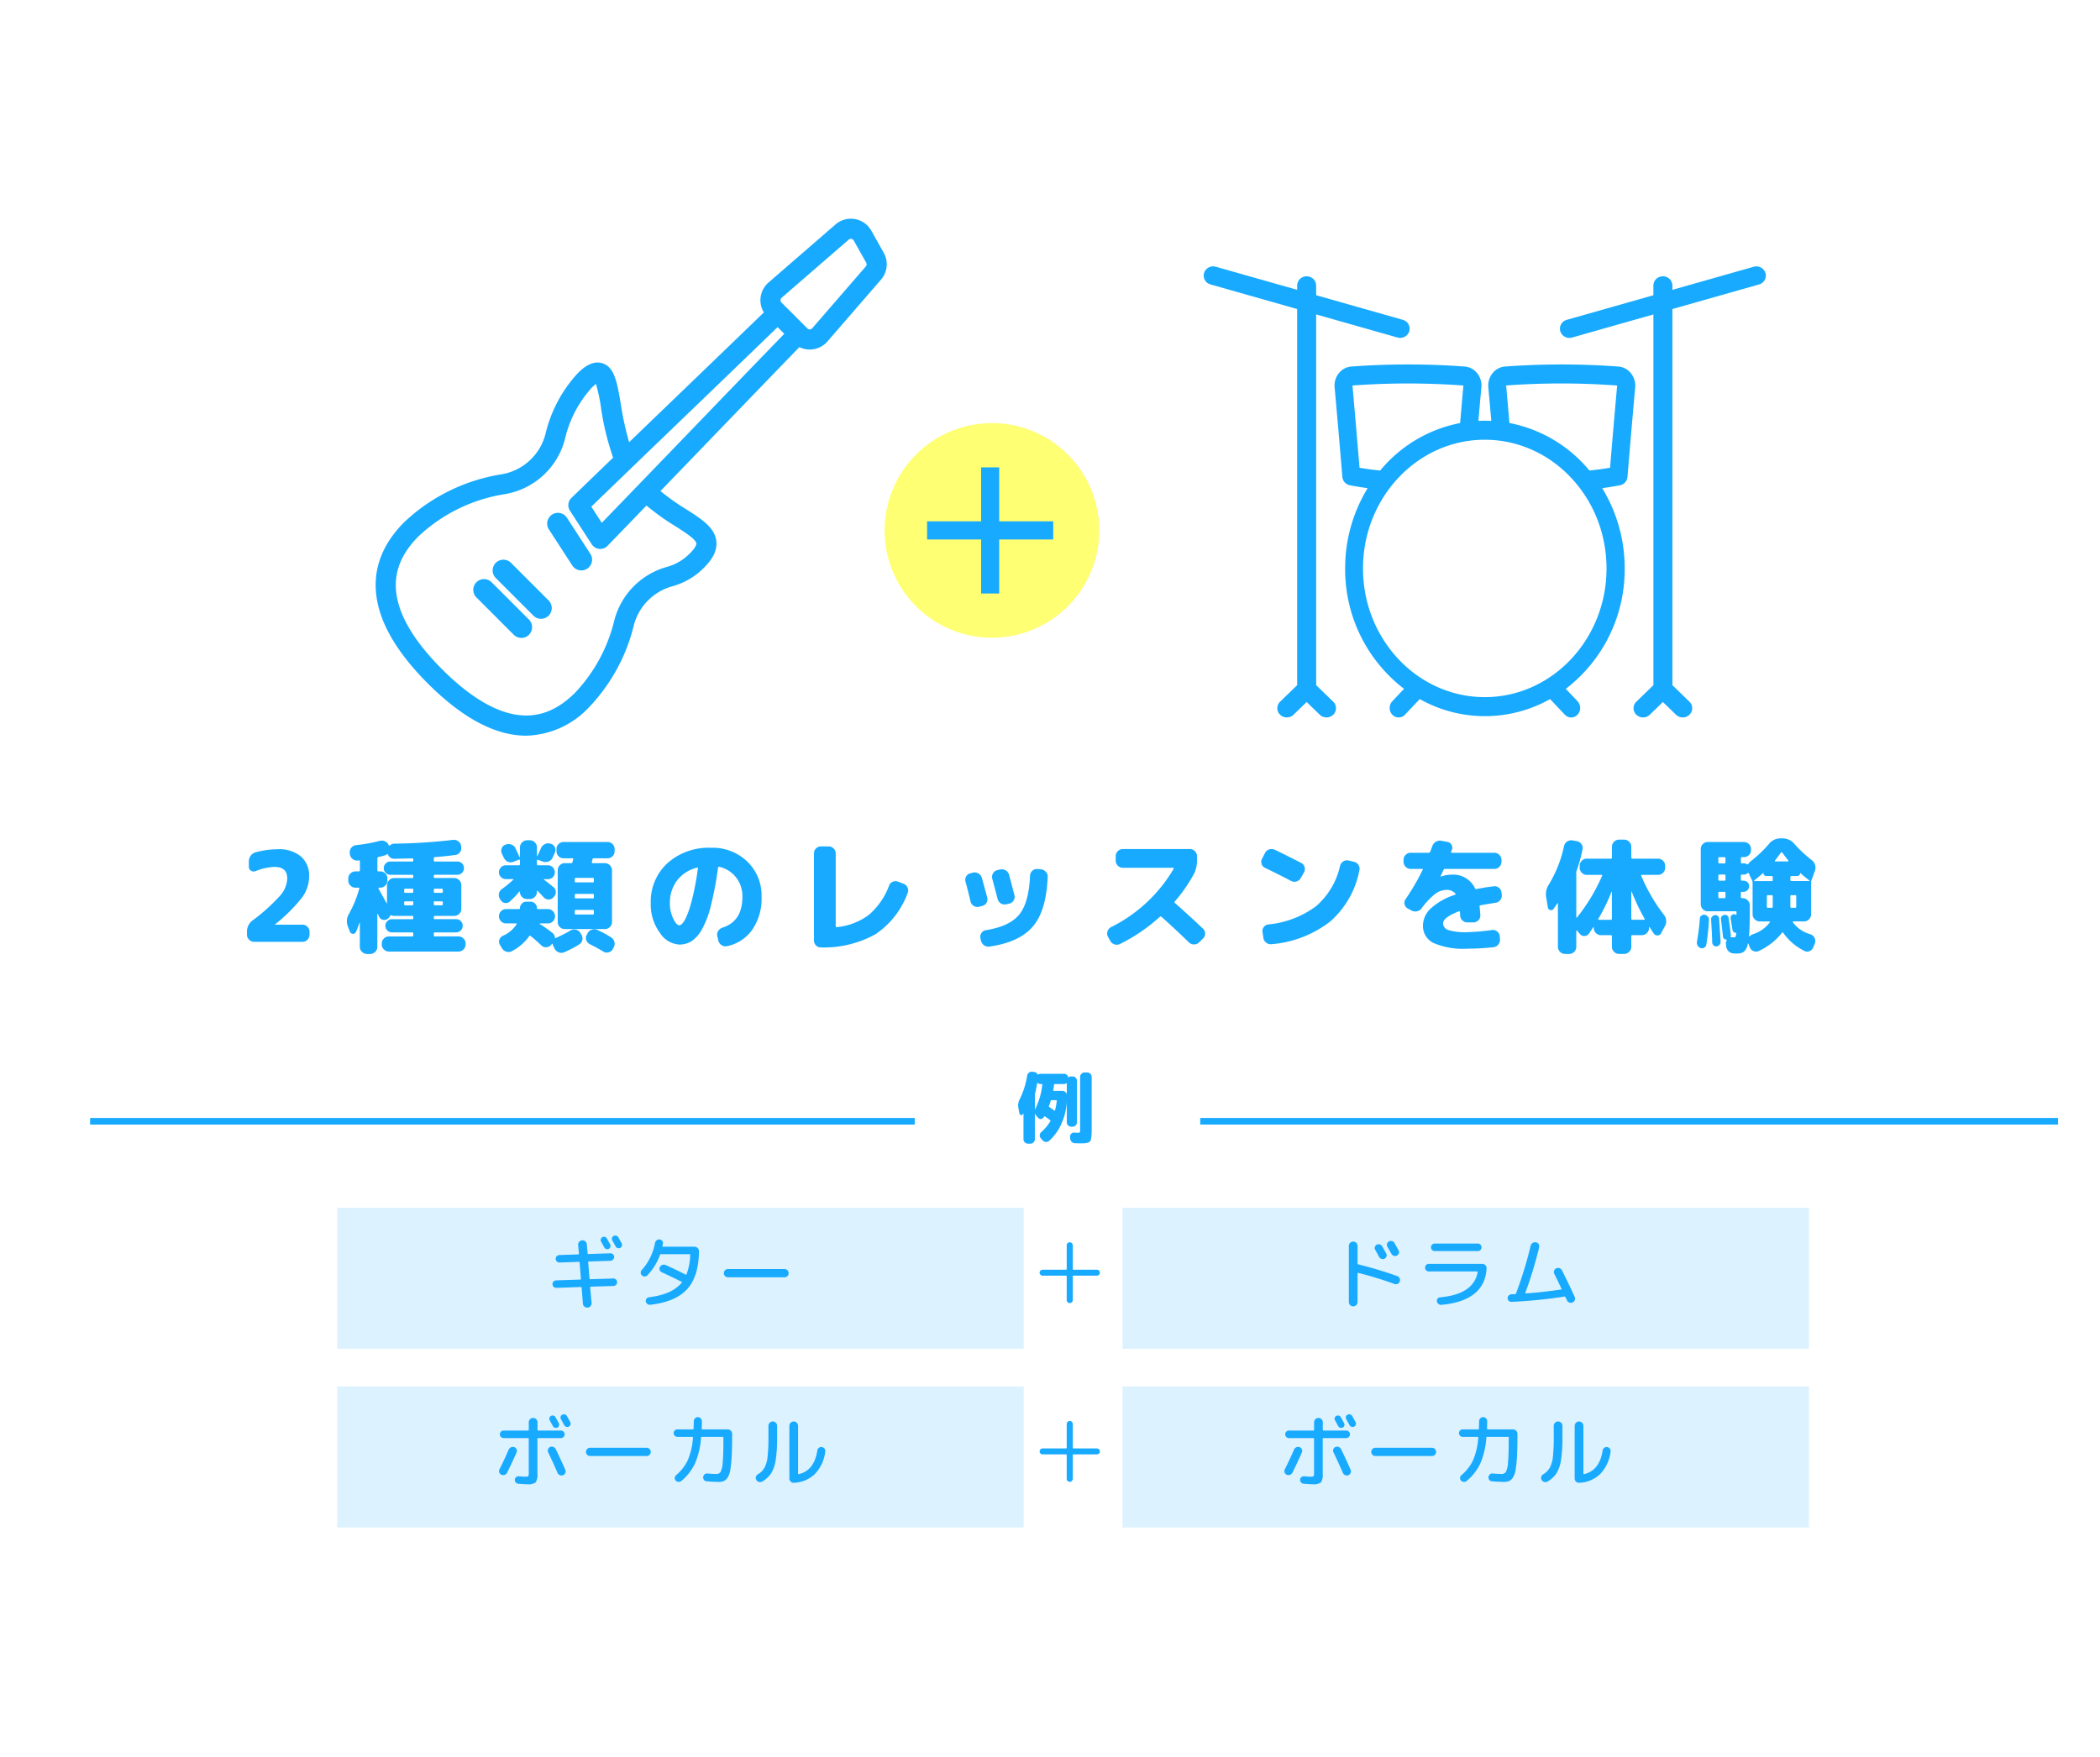 <svg xmlns="http://www.w3.org/2000/svg" width="319.065" height="267" viewBox="0 0 319.065 267">
  <g id="グループ_7812" data-name="グループ 7812" transform="translate(-20 -785.43)">
    <rect id="長方形_2376" data-name="長方形 2376" width="319.065" height="267.001" transform="translate(20 785.43)" fill="#fff"/>
    <g id="グループ_4253" data-name="グループ 4253" transform="translate(33.688 818.664)">
      <path id="パス_12559" data-name="パス 12559" d="M-117.61,0a1.04,1.04,0,0,1-.76-.323,1.04,1.04,0,0,1-.323-.76V-1.52a2.09,2.09,0,0,1,.855-1.729,27.9,27.9,0,0,0,4.228-3.819,4.168,4.168,0,0,0,1.035-2.565q0-1.748-1.938-1.748a8.474,8.474,0,0,0-2.888.646.731.731,0,0,1-.684-.076.663.663,0,0,1-.323-.589v-.8a1.458,1.458,0,0,1,.285-.884,1.373,1.373,0,0,1,.76-.523,13.029,13.029,0,0,1,3.325-.456,5.2,5.2,0,0,1,3.543,1.093,3.821,3.821,0,0,1,1.245,3.03A5.471,5.471,0,0,1-110.3-6.755a24.962,24.962,0,0,1-4.113,4.095.055.055,0,0,0-.019.038.017.017,0,0,0,.019.019h4.161a1.009,1.009,0,0,1,.751.323,1.056,1.056,0,0,1,.313.76v.437a1.056,1.056,0,0,1-.313.76,1.009,1.009,0,0,1-.751.323Zm14.554-1.539-.3-.779a2.154,2.154,0,0,1,.152-1.919,17.058,17.058,0,0,0,1.577-3.857q.038-.133-.114-.133h-.475a1.04,1.04,0,0,1-.76-.323,1.04,1.04,0,0,1-.323-.76v-.323a1.009,1.009,0,0,1,.323-.75,1.056,1.056,0,0,1,.76-.314h.513a.151.151,0,0,0,.171-.171v-1.368q0-.171-.171-.133a.6.6,0,0,0-.1.01.583.583,0,0,1-.076.01,1.046,1.046,0,0,1-.789-.257,1.042,1.042,0,0,1-.389-.731l-.019-.171a1.053,1.053,0,0,1,.238-.779,1.059,1.059,0,0,1,.713-.4,24.516,24.516,0,0,0,3.591-.646,1.189,1.189,0,0,1,.836.076,1.047,1.047,0,0,1,.551.589.075.075,0,0,0,.076.057.129.129,0,0,0,.1-.038,1.06,1.06,0,0,1,.684-.266,84.163,84.163,0,0,0,8.892-.57,1.1,1.1,0,0,1,.808.209.993.993,0,0,1,.427.7l.019.152a1.032,1.032,0,0,1-.19.808,1.006,1.006,0,0,1-.722.427q-1.463.19-3.1.323-.152,0-.152.171v.342a.134.134,0,0,0,.152.152h3.42a.971.971,0,0,1,.713.294.971.971,0,0,1,.295.713.971.971,0,0,1-.295.712.971.971,0,0,1-.713.295h-3.42q-.152,0-.152.171v.171a.134.134,0,0,0,.152.152h2.945a1.04,1.04,0,0,1,.76.323,1.04,1.04,0,0,1,.323.76V-5a1.009,1.009,0,0,1-.323.751,1.056,1.056,0,0,1-.76.313h-2.945q-.152,0-.152.171v.171a.134.134,0,0,0,.152.152h3.23a.971.971,0,0,1,.713.294.971.971,0,0,1,.295.712.971.971,0,0,1-.295.713.971.971,0,0,1-.713.294h-3.23q-.152,0-.152.171v.266q0,.171.152.171h3.591A1.056,1.056,0,0,1-85.8-.5a1.009,1.009,0,0,1,.323.75V.4a1.04,1.04,0,0,1-.323.76,1.04,1.04,0,0,1-.76.323H-97.128a1.04,1.04,0,0,1-.76-.323A1.04,1.04,0,0,1-98.211.4V.247a1.009,1.009,0,0,1,.323-.75,1.056,1.056,0,0,1,.76-.314h3.553q.152,0,.152-.171v-.266q0-.171-.152-.171h-3.078a.971.971,0,0,1-.713-.294.971.971,0,0,1-.295-.713.971.971,0,0,1,.295-.712.971.971,0,0,1,.713-.294h3.078a.134.134,0,0,0,.152-.152v-.171q0-.171-.152-.171H-96.33a1.135,1.135,0,0,1-.437-.095q-.114-.057-.19.095a1.117,1.117,0,0,1-.38.456.861.861,0,0,1-.731.124.825.825,0,0,1-.56-.485q-.038-.076-.1-.209a1.287,1.287,0,0,0-.1-.19q-.038-.019-.057,0v5a1.04,1.04,0,0,1-.323.76,1.04,1.04,0,0,1-.76.323h-.494a1.04,1.04,0,0,1-.76-.323,1.04,1.04,0,0,1-.323-.76V-2.888q0-.019-.028-.019t-.029.019a12.41,12.41,0,0,1-.532,1.387.466.466,0,0,1-.475.285A.5.5,0,0,1-103.056-1.539ZM-90.307-7.9v.285q0,.171.152.171h1.064q.152,0,.152-.171V-7.9q0-.171-.152-.171h-1.064Q-90.307-8.075-90.307-7.9Zm0,1.9v.3a.134.134,0,0,0,.152.152h1.064a.134.134,0,0,0,.152-.152V-6a.134.134,0,0,0-.152-.152h-1.064A.134.134,0,0,0-90.307-6Zm-3.116.3V-6a.134.134,0,0,0-.152-.152h-1.064q-.171,0-.171.152v.3q0,.152.171.152h1.064A.134.134,0,0,0-93.423-5.7Zm0-1.919V-7.9q0-.171-.152-.171h-1.064a.151.151,0,0,0-.171.171v.285a.151.151,0,0,0,.171.171h1.064Q-93.423-7.448-93.423-7.619Zm-5.453-5.054v1.805q0,.171.152.171h.285a1.056,1.056,0,0,1,.76.314,1.009,1.009,0,0,1,.323.75v.323a1.04,1.04,0,0,1-.323.76,1.04,1.04,0,0,1-.76.323h-.19a.091.091,0,0,0-.086.057.075.075,0,0,0,.009.1q.228.4.636,1.14t.58,1.045a.064.064,0,0,0,.048.019q.028,0,.028-.038v-2.7a1.04,1.04,0,0,1,.323-.76,1.04,1.04,0,0,1,.76-.323h2.755a.134.134,0,0,0,.152-.152v-.171q0-.171-.152-.171H-96.9a.971.971,0,0,1-.713-.295.971.971,0,0,1-.294-.712.971.971,0,0,1,.294-.713A.971.971,0,0,1-96.9-12.2h3.325a.134.134,0,0,0,.152-.152v-.171q0-.152-.171-.152-.095,0-2.679.057a1,1,0,0,1-.988-.627q-.057-.133-.171-.057a.876.876,0,0,1-.323.171,9.435,9.435,0,0,1-.969.247A.191.191,0,0,0-98.876-12.673Zm18.943,4.636a17.906,17.906,0,0,0,1.691-1.387q.095-.1-.057-.1h-1.045a1.04,1.04,0,0,1-.75-.3.993.993,0,0,1-.313-.741,1.024,1.024,0,0,1,.313-.75,1.024,1.024,0,0,1,.75-.314h1.957q.171,0,.171-.152v-.608q0-.133-.152-.095l-.836.323a1.065,1.065,0,0,1-.836,0,1.108,1.108,0,0,1-.608-.589,3.3,3.3,0,0,1-.152-.3q-.095-.209-.152-.323a1,1,0,0,1-.048-.8.883.883,0,0,1,.541-.57l.057-.019a1.2,1.2,0,0,1,.865-.019,1.035,1.035,0,0,1,.636.57q.285.589.608,1.311a.064.064,0,0,0,.048.019q.029,0,.029-.019v-1.444a1.04,1.04,0,0,1,.323-.76,1.04,1.04,0,0,1,.76-.323h.418a1.04,1.04,0,0,1,.76.323,1.04,1.04,0,0,1,.323.76v1.292q0,.038.019.038a.055.055,0,0,0,.038-.019q.323-.646.551-1.178a1.185,1.185,0,0,1,.589-.627,1.077,1.077,0,0,1,.836-.076l.076.019a.979.979,0,0,1,.608.523.906.906,0,0,1,.019.789q-.228.532-.361.8a1.068,1.068,0,0,1-.627.58,1.258,1.258,0,0,1-.874.009l-.722-.266q-.152-.038-.152.114v.57a.134.134,0,0,0,.152.152h1.52a.993.993,0,0,1,.741.314,1.04,1.04,0,0,1,.3.75,1.008,1.008,0,0,1-.3.741,1.008,1.008,0,0,1-.741.3h-.57a.044.044,0,0,0-.048.028q-.009.029.029.067.608.437,1.425,1.121a.937.937,0,0,1,.352.732.96.96,0,0,1-.313.75l-.1.114a.906.906,0,0,1-.731.275,1.006,1.006,0,0,1-.713-.352l-.893-.95q-.019-.038-.066-.019t-.048.057v.114a1.04,1.04,0,0,1-.323.76,1.04,1.04,0,0,1-.76.323h-.437a1.009,1.009,0,0,1-.75-.323,1.056,1.056,0,0,1-.313-.76.064.064,0,0,0-.029-.057q-.028-.019-.066.019a14.775,14.775,0,0,1-1.444,1.5A.865.865,0,0,1-79.5-5.9a.888.888,0,0,1-.646-.446l-.1-.152a1.088,1.088,0,0,1-.161-.826A1.092,1.092,0,0,1-79.933-8.037Zm17.1-6.061v.342a1.024,1.024,0,0,1-.313.75,1.024,1.024,0,0,1-.75.314h-2.09a.191.191,0,0,0-.209.152q-.019.076-.048.219t-.048.219q-.038.152.114.152h1.862a1.04,1.04,0,0,1,.76.323,1.04,1.04,0,0,1,.323.76V-3a1.009,1.009,0,0,1-.323.75,1.056,1.056,0,0,1-.76.314h-6.1a1.024,1.024,0,0,1-.75-.314A1.024,1.024,0,0,1-71.478-3v-7.866a1.056,1.056,0,0,1,.313-.76,1.009,1.009,0,0,1,.75-.323h.988a.186.186,0,0,0,.19-.171q.019-.076.057-.209t.057-.209q.038-.152-.133-.152H-70.6a1.024,1.024,0,0,1-.751-.314,1.024,1.024,0,0,1-.313-.75V-14.1a1.024,1.024,0,0,1,.313-.75,1.024,1.024,0,0,1,.751-.314H-63.9a1.024,1.024,0,0,1,.75.314A1.024,1.024,0,0,1-62.833-14.1Zm-3.154,9.8v-.38q0-.171-.152-.171h-2.584a.151.151,0,0,0-.171.171v.38q0,.152.171.152h2.584A.134.134,0,0,0-65.987-4.294Zm0-2.451v-.38a.134.134,0,0,0-.152-.152h-2.584q-.171,0-.171.152v.38q0,.152.171.152h2.584A.134.134,0,0,0-65.987-6.745Zm0-2.793q0-.171-.152-.171h-2.584a.151.151,0,0,0-.171.171V-9.2a.151.151,0,0,0,.171.171h2.584q.152,0,.152-.171ZM-72.124.7a.909.909,0,0,1-.114-.342q0-.038-.048-.057t-.066.019L-72.5.494a1.011,1.011,0,0,1-.741.332.976.976,0,0,1-.741-.294q-.8-.76-1.6-1.406a.15.15,0,0,0-.228.019,7.4,7.4,0,0,1-2.641,2.28,1.06,1.06,0,0,1-.846.066A1.153,1.153,0,0,1-79.971.95l-.3-.513a.893.893,0,0,1-.066-.77,1.021,1.021,0,0,1,.522-.579,4.741,4.741,0,0,0,2.09-1.748.064.064,0,0,0,.009-.086.093.093,0,0,0-.086-.047h-1.52a1.056,1.056,0,0,1-.76-.313,1.009,1.009,0,0,1-.323-.75v-.038a1.04,1.04,0,0,1,.323-.76,1.04,1.04,0,0,1,.76-.323h1.957q.152,0,.152-.133a.965.965,0,0,1,.285-.694.918.918,0,0,1,.684-.294h.627a.949.949,0,0,1,.694.294.949.949,0,0,1,.295.694.118.118,0,0,0,.133.133h1.52a1.04,1.04,0,0,1,.76.323,1.04,1.04,0,0,1,.323.76v.038a1.009,1.009,0,0,1-.323.75,1.056,1.056,0,0,1-.76.313h-1.2a.044.044,0,0,0-.047.028.043.043,0,0,0,.009.048q.931.589,1.938,1.368a1.022,1.022,0,0,1,.38.722q0,.038.048.057a.1.1,0,0,0,.085,0,.408.408,0,0,1,.133-.076A20.367,20.367,0,0,0-69.559-1.71a1.061,1.061,0,0,1,.8-.142,1.039,1.039,0,0,1,.684.446l.152.247a1.093,1.093,0,0,1,.19.836,1,1,0,0,1-.456.7,14.709,14.709,0,0,1-2.28,1.2,1.081,1.081,0,0,1-.865.019,1.182,1.182,0,0,1-.636-.589Zm8.74-1.387a1.113,1.113,0,0,1,.513.693,1.152,1.152,0,0,1-.114.865l-.133.247a.957.957,0,0,1-.646.484,1,1,0,0,1-.8-.123Q-65.455.931-66.6.361a1.08,1.08,0,0,1-.541-.618.932.932,0,0,1,.066-.788l.133-.247a1.116,1.116,0,0,1,.636-.551,1.09,1.09,0,0,1,.845.038A16.823,16.823,0,0,1-63.384-.684Zm13.072-10.583a5.415,5.415,0,0,0-3.03,1.948,5.556,5.556,0,0,0-1.093,3.468,5.209,5.209,0,0,0,.5,2.308q.5,1.036.922,1.036a.679.679,0,0,0,.456-.257A3.562,3.562,0,0,0-52-3.657a12.6,12.6,0,0,0,.608-1.6q.3-.959.627-2.48t.589-3.42a.08.08,0,0,0-.028-.1A.1.1,0,0,0-50.312-11.267ZM-53.01.418a3.778,3.778,0,0,1-2.973-1.824,7.233,7.233,0,0,1-1.359-4.446,7.929,7.929,0,0,1,2.527-6.089,9.383,9.383,0,0,1,6.65-2.346,7.567,7.567,0,0,1,5.491,2.1A7.128,7.128,0,0,1-40.508-6.84a8.356,8.356,0,0,1-1.406,5A6.263,6.263,0,0,1-45.752.665,1.06,1.06,0,0,1-46.6.494a1.123,1.123,0,0,1-.484-.722l-.152-.646a.978.978,0,0,1,.152-.789,1.226,1.226,0,0,1,.665-.5q3-.969,3-4.674a4.617,4.617,0,0,0-.969-2.955A4.494,4.494,0,0,0-46.949-11.4q-.133-.019-.171.152a52.2,52.2,0,0,1-1.111,5.843,13.857,13.857,0,0,1-1.377,3.591A5.15,5.15,0,0,1-51.167-.076,3.429,3.429,0,0,1-53.01.418Zm21.546.437a.97.97,0,0,1-.77-.3,1.078,1.078,0,0,1-.313-.779V-13.433a1.024,1.024,0,0,1,.313-.75,1.024,1.024,0,0,1,.751-.313h1.159a1.056,1.056,0,0,1,.76.313,1.009,1.009,0,0,1,.323.75V-2.375a.179.179,0,0,0,.048.114.092.092,0,0,0,.1.038A9.7,9.7,0,0,0-24.2-4.1,10.79,10.79,0,0,0-21.128-8.55a1.011,1.011,0,0,1,.561-.58,1.078,1.078,0,0,1,.807-.009l.836.323a1.075,1.075,0,0,1,.6.58,1.016,1.016,0,0,1,.01.826A12.832,12.832,0,0,1-23.2-1.15,16.141,16.141,0,0,1-31.464.855ZM2.964-9.9Q2.774-4.75.722-2.337T-5.871.722a1.072,1.072,0,0,1-.836-.2,1.17,1.17,0,0,1-.475-.731L-7.258-.57A1,1,0,0,1-7.1-1.34a.981.981,0,0,1,.675-.428q3.591-.57,5.063-2.366t1.643-5.9a1.061,1.061,0,0,1,.332-.741.975.975,0,0,1,.751-.285l.532.038a1.194,1.194,0,0,1,.76.361A.976.976,0,0,1,2.964-9.9ZM-8.759-6.137q-.456-1.9-.76-3a1.01,1.01,0,0,1,.1-.8.958.958,0,0,1,.656-.475l.38-.1a1.114,1.114,0,0,1,.826.133,1.122,1.122,0,0,1,.523.665q.513,1.862.817,3a.967.967,0,0,1-.123.8,1.022,1.022,0,0,1-.674.475l-.456.114a1.062,1.062,0,0,1-.817-.142A1.022,1.022,0,0,1-8.759-6.137Zm5.434.437a1.086,1.086,0,0,1-.817-.133,1.053,1.053,0,0,1-.494-.646q-.019-.114-.817-3.1a1.051,1.051,0,0,1,.114-.826.976.976,0,0,1,.646-.484l.437-.1a1.143,1.143,0,0,1,.836.133,1.042,1.042,0,0,1,.513.665q.532,1.957.817,3.1a.992.992,0,0,1-.123.807,1.014,1.014,0,0,1-.674.484ZM12.464-.152l-.342-.627a.971.971,0,0,1-.067-.807,1.092,1.092,0,0,1,.523-.637,22.757,22.757,0,0,0,9.538-8.892.085.085,0,0,0-.009-.086.093.093,0,0,0-.085-.047H14.383a1.04,1.04,0,0,1-.76-.323,1.04,1.04,0,0,1-.323-.76v-.684a1.04,1.04,0,0,1,.323-.76,1.04,1.04,0,0,1,.76-.323H24.567a1.04,1.04,0,0,1,.76.323,1.04,1.04,0,0,1,.323.76v.684a4.408,4.408,0,0,1-.475,2.033,23.531,23.531,0,0,1-2.888,4.161.142.142,0,0,0,0,.228q2.09,1.843,4.275,3.914a.99.99,0,0,1,.323.75.99.99,0,0,1-.323.75l-.589.57A1.051,1.051,0,0,1,25.2.4a1.084,1.084,0,0,1-.77-.3Q22.42-1.862,20.254-3.8a.184.184,0,0,0-.247,0A26.418,26.418,0,0,1,13.965.323,1.089,1.089,0,0,1,13.11.39,1.078,1.078,0,0,1,12.464-.152ZM36-11.229a.975.975,0,0,1-.532-.608.977.977,0,0,1,.076-.8l.437-.855a1.078,1.078,0,0,1,.637-.542,1.12,1.12,0,0,1,.846.047q1.957.931,4.009,2a.947.947,0,0,1,.522.627,1.044,1.044,0,0,1-.085.817l-.494.855a1.055,1.055,0,0,1-.637.513,1.047,1.047,0,0,1-.826-.076Q37.981-10.279,36-11.229Zm13.49-.931a1.065,1.065,0,0,1,.684.465,1.012,1.012,0,0,1,.152.807,13.757,13.757,0,0,1-4.4,7.771A16.718,16.718,0,0,1,36.993.361a1.078,1.078,0,0,1-.817-.219,1.119,1.119,0,0,1-.437-.731l-.133-.874a.946.946,0,0,1,.19-.77,1.013,1.013,0,0,1,.7-.408A14.44,14.44,0,0,0,43.728-5.4a11.362,11.362,0,0,0,3.658-6.137,1.1,1.1,0,0,1,.485-.674,1.034,1.034,0,0,1,.807-.142ZM58.1-11.077a1.009,1.009,0,0,1-.75-.323,1.056,1.056,0,0,1-.313-.76v-.285a1.056,1.056,0,0,1,.313-.76,1.009,1.009,0,0,1,.75-.323h2.755a.222.222,0,0,0,.228-.152q.038-.1.143-.38t.161-.437a1.243,1.243,0,0,1,.542-.694,1.2,1.2,0,0,1,.846-.161l.912.171a.877.877,0,0,1,.627.428.868.868,0,0,1,.076.75q-.019.057-.067.171t-.066.171q-.038.133.114.133h6.46a1.04,1.04,0,0,1,.76.323,1.04,1.04,0,0,1,.323.76v.285a1.04,1.04,0,0,1-.323.76,1.04,1.04,0,0,1-.76.323H63.346a.223.223,0,0,0-.228.133q-.456.969-.475,1.007V-9.9h.038a4.782,4.782,0,0,1,1.6-.3,3.662,3.662,0,0,1,3.61,2.071.175.175,0,0,0,.228.114q1.159-.247,2.622-.418a1,1,0,0,1,.788.228,1.01,1.01,0,0,1,.389.722l.038.361a1.084,1.084,0,0,1-.237.788A1.046,1.046,0,0,1,71-5.928q-1.026.152-2.28.38a.155.155,0,0,0-.133.209q.114,1.121.114,1.311a.976.976,0,0,1-.3.76,1.04,1.04,0,0,1-.76.323h-.912a1.056,1.056,0,0,1-.76-.313,1.078,1.078,0,0,1-.342-.75,5.063,5.063,0,0,0-.019-.513.112.112,0,0,0-.057-.095.126.126,0,0,0-.114-.019q-2.394.931-2.394,1.824A1.082,1.082,0,0,0,63.8-1.8a8.541,8.541,0,0,0,2.945.332,30.56,30.56,0,0,0,3.724-.323,1.018,1.018,0,0,1,.789.218.979.979,0,0,1,.389.713l.038.456a1.116,1.116,0,0,1-.238.8,1.035,1.035,0,0,1-.712.418,34.781,34.781,0,0,1-3.99.228A11.331,11.331,0,0,1,61.56.171a2.867,2.867,0,0,1-1.577-2.679A3.588,3.588,0,0,1,61.2-5.092a9.8,9.8,0,0,1,3.648-2.052q.152-.076.057-.19a1.7,1.7,0,0,0-1.387-.551,2.86,2.86,0,0,0-1.672.6,11.074,11.074,0,0,0-2.052,2.175,1.2,1.2,0,0,1-.731.475,1.163,1.163,0,0,1-.846-.133l-.551-.3A.92.92,0,0,1,57.19-5.7a.952.952,0,0,1,.152-.779,34.813,34.813,0,0,0,2.6-4.465q.076-.133-.095-.133ZM78.964-5.225,78.7-6.783a2.683,2.683,0,0,1,.418-1.938,18.741,18.741,0,0,0,2.3-5.833,1.055,1.055,0,0,1,.475-.684,1.1,1.1,0,0,1,.817-.171l.646.114a1.038,1.038,0,0,1,.694.437,1.024,1.024,0,0,1,.18.8,22.3,22.3,0,0,1-.893,3.23.861.861,0,0,0-.057.3v6.8a.061.061,0,0,0,.038.057.038.038,0,0,0,.057-.019,27.522,27.522,0,0,0,3.819-6.327q.076-.152-.1-.152H84.873a1.04,1.04,0,0,1-.76-.323,1.04,1.04,0,0,1-.323-.76v-.3a1.04,1.04,0,0,1,.323-.76,1.04,1.04,0,0,1,.76-.323h3.648a.151.151,0,0,0,.171-.171V-14.44a1.04,1.04,0,0,1,.323-.76,1.04,1.04,0,0,1,.76-.323h.779a1.04,1.04,0,0,1,.76.323,1.04,1.04,0,0,1,.323.76v1.634q0,.171.152.171H95.7a1.04,1.04,0,0,1,.76.323,1.04,1.04,0,0,1,.323.76v.3a1.04,1.04,0,0,1-.323.76,1.04,1.04,0,0,1-.76.323H93.252q-.171,0-.1.152a26.333,26.333,0,0,0,3.42,5.89,1.545,1.545,0,0,1,.152,1.786l-.551,1.026a.61.61,0,0,1-.542.342.623.623,0,0,1-.579-.285q-.076-.114-.646-.988-.038-.019-.076.038v.114a1.04,1.04,0,0,1-.323.76,1.04,1.04,0,0,1-.76.323H91.789a.134.134,0,0,0-.152.152V.76a1.04,1.04,0,0,1-.323.76,1.04,1.04,0,0,1-.76.323h-.779a1.04,1.04,0,0,1-.76-.323,1.04,1.04,0,0,1-.323-.76V-.855q0-.152-.171-.152h-1.5a1.04,1.04,0,0,1-.76-.323,1.04,1.04,0,0,1-.323-.76v-.1a.045.045,0,0,0-.038-.048.046.046,0,0,0-.057.029q-.418.646-.646.969a.829.829,0,0,1-.665.361.814.814,0,0,1-.684-.285l-.456-.532a.062.062,0,0,0-.076-.019.061.061,0,0,0-.038.057V.76a1.056,1.056,0,0,1-.313.76,1.009,1.009,0,0,1-.751.323h-.646a1.04,1.04,0,0,1-.76-.323,1.04,1.04,0,0,1-.323-.76V-5.852q0-.038-.029-.038a.064.064,0,0,0-.048.019q-.247.4-.589.874a.442.442,0,0,1-.494.171A.458.458,0,0,1,78.964-5.225ZM91.637-7.6v4.1a.134.134,0,0,0,.152.152h1.786a.093.093,0,0,0,.086-.048.085.085,0,0,0,.009-.086,31.03,31.03,0,0,1-1.976-4.142.055.055,0,0,0-.038-.019Q91.637-7.638,91.637-7.6ZM86.621-3.477a.085.085,0,0,0,.009.086.093.093,0,0,0,.086.048h1.8q.171,0,.171-.152V-7.581q0-.038-.019-.038a.055.055,0,0,0-.038.019A29.053,29.053,0,0,1,86.621-3.477ZM102.182.95a.784.784,0,0,1-.466-.389.918.918,0,0,1-.1-.618,31.344,31.344,0,0,0,.437-3.477.575.575,0,0,1,.238-.446.667.667,0,0,1,.5-.124.778.778,0,0,1,.485.285.752.752,0,0,1,.161.532,35.522,35.522,0,0,1-.4,3.7.609.609,0,0,1-.3.466A.631.631,0,0,1,102.182.95Zm2.147-5a.539.539,0,0,1,.437.114.543.543,0,0,1,.209.4q.133,1.805.228,3.515a.633.633,0,0,1-.161.475A.705.705,0,0,1,104.6.7a.612.612,0,0,1-.446-.142.579.579,0,0,1-.219-.428q-.057-1.6-.171-3.5a.613.613,0,0,1,.143-.447A.647.647,0,0,1,104.329-4.047Zm11.951.95a.093.093,0,0,0-.086.048.085.085,0,0,0-.009.086,4.9,4.9,0,0,0,2.679,1.824,1.075,1.075,0,0,1,.618.56.977.977,0,0,1,.048.808L119.3.8a1.009,1.009,0,0,1-.551.6.906.906,0,0,1-.8-.01,8.525,8.525,0,0,1-3.23-2.755q-.076-.114-.19,0a9.614,9.614,0,0,1-3.515,2.755.969.969,0,0,1-.826.01,1,1,0,0,1-.561-.6L109.44.3q-.019-.038-.048-.038T109.345.3a2.129,2.129,0,0,1-.579,1.188,1.729,1.729,0,0,1-1.092.294q-.3,0-.494-.019a1.1,1.1,0,0,1-.788-.352,1.292,1.292,0,0,1-.352-.808L106,.285a.9.9,0,0,1,.114-.475q.076-.114-.076-.152a.505.505,0,0,1-.475-.475q-.171-1.558-.3-2.584a.587.587,0,0,1,.1-.447.565.565,0,0,1,.39-.237A.637.637,0,0,1,106.2-4a.451.451,0,0,1,.219.371q.19,1.254.342,2.584a.583.583,0,0,1-.019.247q-.038.114.1.114h.418a.26.26,0,0,0,.218-.086.977.977,0,0,0,.086-.447.149.149,0,0,0-.133-.171.468.468,0,0,1-.418-.437q-.019-.1-.285-1.729a.534.534,0,0,1,.086-.4.489.489,0,0,1,.333-.228.454.454,0,0,1,.342.057q.133.095.133-.076v-.285a.134.134,0,0,0-.152-.152h-4.218a1.009,1.009,0,0,1-.75-.323,1.056,1.056,0,0,1-.313-.76V-14.1a1.024,1.024,0,0,1,.313-.75,1.024,1.024,0,0,1,.75-.314h5.491a1.056,1.056,0,0,1,.76.314,1.009,1.009,0,0,1,.323.75v.171a1.009,1.009,0,0,1-.323.751,1.056,1.056,0,0,1-.76.313h-.285a.151.151,0,0,0-.171.171v.608a.151.151,0,0,0,.171.171h.3a.808.808,0,0,1,.475.133.129.129,0,0,0,.19-.057,1.378,1.378,0,0,1,.361-.4,18.6,18.6,0,0,0,2.774-2.641,2.213,2.213,0,0,1,1.767-.836h.3a2.27,2.27,0,0,1,1.767.817,19.886,19.886,0,0,0,2.66,2.489,1.39,1.39,0,0,1,.513.75,1.376,1.376,0,0,1-.038.9l-.513,1.406a.912.912,0,0,0-.057.323V-4.18a1.04,1.04,0,0,1-.323.76,1.04,1.04,0,0,1-.76.323ZM105.944-6.8v-.646q0-.152-.171-.152h-.741q-.171,0-.171.152V-6.8a.151.151,0,0,0,.171.171h.741A.151.151,0,0,0,105.944-6.8Zm0-2.66v-.608q0-.152-.171-.152h-.741q-.171,0-.171.152v.608a.151.151,0,0,0,.171.171h.741A.151.151,0,0,0,105.944-9.462Zm0-2.622v-.608a.151.151,0,0,0-.171-.171h-.741a.151.151,0,0,0-.171.171v.608a.151.151,0,0,0,.171.171h.741A.151.151,0,0,0,105.944-12.084Zm6.745,9.12a.063.063,0,0,0,.009-.086.093.093,0,0,0-.085-.048H111.15a1.04,1.04,0,0,1-.76-.323,1.04,1.04,0,0,1-.323-.76V-8.987a.765.765,0,0,0-.057-.3l-.532-1.121q-.057-.133-.171-.019a.832.832,0,0,1-.551.209h-.3q-.171,0-.171.152v.608a.151.151,0,0,0,.171.171h.228a.844.844,0,0,1,.608.237.8.8,0,0,1,.247.6.826.826,0,0,1-.247.608.826.826,0,0,1-.608.247h-.228q-.171,0-.171.152V-6.8a.151.151,0,0,0,.171.171h.1a1.04,1.04,0,0,1,.76.323,1.04,1.04,0,0,1,.323.76v1.064q0,2.28-.114,3.61a.064.064,0,0,0,.028.057q.029.019.066-.019a1.327,1.327,0,0,1,.437-.3A5.166,5.166,0,0,0,112.689-2.964Zm.437-2.375V-6.916q0-.171-.152-.171h-.57a.151.151,0,0,0-.171.171v1.577a.151.151,0,0,0,.171.171h.57Q113.126-5.168,113.126-5.339Zm0-4.047v-.437q0-.171-.152-.171h-.817a.425.425,0,0,1-.313-.123.425.425,0,0,1-.124-.314.084.084,0,0,0-.009-.038q-.009-.019-.028,0-.665.589-1.368,1.14a.038.038,0,0,0-.019.057.061.061,0,0,0,.057.038h2.622A.134.134,0,0,0,113.126-9.386Zm2.318-2.831q.038,0,.057-.047a.1.1,0,0,0,0-.085q-.323-.38-.931-1.216-.019-.038-.095-.038t-.1.038q-.722.988-.912,1.216a.074.074,0,0,0-.019.085q.019.048.057.047Zm.361,2.394v.437q0,.152.171.152h2.679a.061.061,0,0,0,.057-.038.038.038,0,0,0-.019-.057,17.284,17.284,0,0,1-1.368-1.121q-.038-.038-.038.019a.409.409,0,0,1-.133.314.457.457,0,0,1-.323.123h-.855A.151.151,0,0,0,115.805-9.823Zm.171,4.655h.551a.151.151,0,0,0,.171-.171V-6.916a.151.151,0,0,0-.171-.171h-.551a.151.151,0,0,0-.171.171v1.577A.151.151,0,0,0,115.976-5.168Z" transform="translate(142.528 109.882)" fill="#17aaff"/>
      <g id="グループ_4251" data-name="グループ 4251" transform="translate(43.388 0)">
        <g id="グループ_3972" data-name="グループ 3972" transform="translate(0 0)">
          <path id="パス_8917" data-name="パス 8917" d="M266.9,13.06a1.632,1.632,0,1,0-2.309,2.309l5.694,5.695a1.633,1.633,0,0,0,2.309-2.309Z" transform="translate(-249.282 42.184)" fill="#17aaff"/>
          <path id="パス_8918" data-name="パス 8918" d="M320.745-58.168l-1.894-3.37a3.542,3.542,0,0,0-2.49-1.76,3.541,3.541,0,0,0-2.939.817l-10.187,8.83a3.567,3.567,0,0,0-1.225,2.56,3.568,3.568,0,0,0,.52,1.979c-5.125,4.956-9.666,9.326-14.067,13.56-2.088,2.009-4.207,4.049-6.405,6.166a46.079,46.079,0,0,1-1.272-5.851c-.548-3.229-.944-5.563-2.786-6.15-1.688-.537-3.207.982-3.78,1.554a20.557,20.557,0,0,0-4.873,9.211,8.306,8.306,0,0,1-6.7,6.116,27.888,27.888,0,0,0-14.735,7.247c-3.739,3.738-5.083,7.983-4,12.616.885,3.775,3.43,7.785,7.563,11.919,5.861,5.861,10.836,7.933,14.943,7.932a13.537,13.537,0,0,0,9.593-4.366,27.406,27.406,0,0,0,6.755-12.382,8.332,8.332,0,0,1,5.9-5.966,10.742,10.742,0,0,0,4.8-2.844c1.384-1.384,1.987-2.687,1.846-3.985-.228-2.085-2.242-3.37-4.576-4.858a35.273,35.273,0,0,1-3.918-2.771c2.418-2.506,4.763-4.939,7.07-7.332,4.449-4.616,9.042-9.38,14.036-14.544a3.565,3.565,0,0,0,1.575.369l.126,0a3.572,3.572,0,0,0,2.562-1.225l8.144-9.4A3.564,3.564,0,0,0,320.745-58.168Zm-31.65,41.55c1.387.885,3.112,1.985,3.18,2.613.025.228-.216.74-.968,1.492a7.726,7.726,0,0,1-3.443,2.056,11.394,11.394,0,0,0-8.06,8.166,24.269,24.269,0,0,1-5.953,10.97c-2.981,2.981-6.173,4.022-9.757,3.182-3.213-.754-6.73-3.024-10.455-6.748s-6-7.242-6.748-10.455c-.841-3.584.2-6.775,3.182-9.757a24.719,24.719,0,0,1,13.072-6.391,11.367,11.367,0,0,0,9.163-8.371,17.45,17.45,0,0,1,4.074-7.81,6.211,6.211,0,0,1,.642-.572,25.834,25.834,0,0,1,.748,3.517,41.113,41.113,0,0,0,1.856,7.682c-2.026,1.955-4.129,3.985-6.344,6.128l0,0c-.033.032-.063.065-.092.1l-.013.014c-.028.033-.053.068-.078.1l-.015.02c-.018.026-.033.053-.049.08a1.509,1.509,0,0,0-.2.557c0,.017-.007.034-.009.052s0,.025,0,.039a1.526,1.526,0,0,0,.07.609c.009.027.017.054.027.08,0,.01.009.02.013.029a1.168,1.168,0,0,0,.05.111L273-19.1c.02.038.041.076.065.112v0l3.324,5.126.007.01a1.6,1.6,0,0,0,.108.145l.028.03c.025.028.049.055.076.081l.017.015c.017.017.036.032.055.047s.055.046.083.067l.054.039c.035.024.071.046.108.067l.037.021a1.462,1.462,0,0,0,.158.071l.021.008c.047.017.095.032.143.044l.046.011c.041.009.084.017.127.023l.047.007a1.387,1.387,0,0,0,.165.01h.012a1.593,1.593,0,0,0,.18-.012l.058-.009c.052-.009.1-.02.154-.033l.034-.008a1.675,1.675,0,0,0,.182-.068l.039-.018a1.565,1.565,0,0,0,.156-.087l.019-.01.009-.007c.024-.016.047-.033.07-.051s.041-.029.059-.044.031-.028.047-.041.049-.044.073-.068l.009-.009q3.056-3.159,5.925-6.131A37.031,37.031,0,0,0,289.094-16.618Zm2.594-14.8c-4.376,4.539-8.889,9.221-13.783,14.282l-1.593-2.457c5.206-5.035,9.809-9.464,14.268-13.755,4.392-4.225,8.924-8.587,14.037-13.53l1.013,1.014C300.673-40.74,296.11-36.007,291.689-31.419ZM318.022-56.1h0l-8.144,9.4a.5.5,0,0,1-.361.172.5.5,0,0,1-.371-.145l-3.936-3.937a.5.5,0,0,1-.146-.371.5.5,0,0,1,.172-.359l10.187-8.83a.485.485,0,0,1,.324-.122.492.492,0,0,1,.088.007.493.493,0,0,1,.35.247l1.894,3.37A.5.5,0,0,1,318.022-56.1Z" transform="translate(-243.549 63.352)" fill="#17aaff"/>
          <path id="パス_8919" data-name="パス 8919" d="M270.984,8.972a1.632,1.632,0,0,0-2.309,2.309l5.694,5.695a1.633,1.633,0,1,0,2.309-2.309Z" transform="translate(-250.422 43.323)" fill="#17aaff"/>
          <path id="パス_8920" data-name="パス 8920" d="M282.608-.645a1.632,1.632,0,0,0-2.74,1.776L283.417,6.6a1.633,1.633,0,1,0,2.74-1.777Z" transform="translate(-253.547 46.089)" fill="#17aaff"/>
        </g>
        <g id="グループ_3973" data-name="グループ 3973" transform="translate(125.808 7.245)">
          <path id="パス_8921" data-name="パス 8921" d="M521.074-53.015a1.451,1.451,0,0,0-1.791-.951L506.93-50.459v-.652a1.422,1.422,0,0,0-1.444-1.4,1.423,1.423,0,0,0-1.444,1.4v1.472L490.88-45.9a1.394,1.394,0,0,0-.98,1.738,1.439,1.439,0,0,0,1.385,1.008,1.479,1.479,0,0,0,.405-.057l12.353-3.507V9.614l-2.591,2.514a1.372,1.372,0,0,0,0,1.981,1.474,1.474,0,0,0,2.041,0l1.993-1.934,1.993,1.934a1.474,1.474,0,0,0,2.041,0,1.371,1.371,0,0,0,0-1.98L506.93,9.614V-47.541l13.164-3.737A1.4,1.4,0,0,0,521.074-53.015Z" transform="translate(-435.717 54.023)" fill="#17aaff"/>
          <path id="パス_8922" data-name="パス 8922" d="M433.868,9.614V-46.721l12.353,3.507a1.483,1.483,0,0,0,.405.057,1.44,1.44,0,0,0,1.385-1.008,1.4,1.4,0,0,0-.98-1.738l-13.164-3.737v-1.472a1.422,1.422,0,0,0-1.444-1.4,1.423,1.423,0,0,0-1.444,1.4v.652l-12.353-3.507a1.451,1.451,0,0,0-1.791.951,1.4,1.4,0,0,0,.981,1.738l13.163,3.737V9.614l-2.591,2.515a1.371,1.371,0,0,0,0,1.98,1.474,1.474,0,0,0,2.041,0l1.993-1.934,1.993,1.934a1.474,1.474,0,0,0,2.041,0,1.371,1.371,0,0,0,0-1.981Z" transform="translate(-416.779 54.023)" fill="#17aaff"/>
          <path id="パス_8923" data-name="パス 8923" d="M487.4-30.8a2.673,2.673,0,0,0-1.9-1.016,118,118,0,0,0-17.219,0,2.67,2.67,0,0,0-1.9,1.016,2.981,2.981,0,0,0-.638,2.149c.146,1.617.295,3.3.451,5.095-.325-.016-.652-.025-.98-.025s-.655.009-.98.025c.156-1.8.3-3.478.451-5.095a2.984,2.984,0,0,0-.638-2.149,2.673,2.673,0,0,0-1.9-1.016,118.013,118.013,0,0,0-17.219,0,2.672,2.672,0,0,0-1.9,1.016,2.98,2.98,0,0,0-.638,2.149c.37,4.1.754,8.54,1.172,13.576a1.417,1.417,0,0,0,1.112,1.294c.9.175,1.814.325,2.733.447a23.239,23.239,0,0,0-3.417,12.2,22.838,22.838,0,0,0,8.944,18.294l-1.783,1.886a1.5,1.5,0,0,0,0,2.041,1.312,1.312,0,0,0,1.93,0l2.243-2.37a20.183,20.183,0,0,0,19.8,0l2.242,2.37a1.313,1.313,0,0,0,1.931,0,1.5,1.5,0,0,0,0-2.041l-1.784-1.886a22.837,22.837,0,0,0,8.945-18.294,23.245,23.245,0,0,0-3.417-12.2c.918-.123,1.832-.272,2.733-.447a1.416,1.416,0,0,0,1.112-1.294c.418-5.036.8-9.476,1.172-13.576A2.983,2.983,0,0,0,487.4-30.8ZM446.173-16.433c-.383-4.591-.737-8.688-1.072-12.5a115.4,115.4,0,0,1,16.845,0l.01.011c-.162,1.8-.328,3.667-.5,5.693a20.869,20.869,0,0,0-12.146,7.217C448.257-16.116,447.208-16.256,446.173-16.433ZM483.7-1.136c0,10.784-8.3,19.557-18.5,19.557S446.7,9.648,446.7-1.136c0-9.936,7.047-18.166,16.134-19.4l.016,0a17.54,17.54,0,0,1,2.351-.158,17.552,17.552,0,0,1,2.351.158l.015,0C476.659-19.3,483.7-11.073,483.7-1.136Zm.53-15.3c-1.035.176-2.084.317-3.134.419a20.869,20.869,0,0,0-12.146-7.217c-.176-2.026-.341-3.9-.5-5.693l-1.36.137,1.369-.148a114.141,114.141,0,0,1,16.856.01C484.972-25.12,484.618-21.024,484.235-16.433Z" transform="translate(-422.496 47.036)" fill="#17aaff"/>
        </g>
        <path id="パス_9005" data-name="パス 9005" d="M16.307,0A16.307,16.307,0,1,1,0,16.307,16.307,16.307,0,0,1,16.307,0Z" transform="translate(77.327 31.061)" fill="#ffff74"/>
        <g id="グループ_3974" data-name="グループ 3974" transform="translate(83.781 37.783)">
          <g id="グループ_3687" data-name="グループ 3687" transform="translate(0 0)">
            <g id="グループ_3686" data-name="グループ 3686">
              <path id="パス_8924" data-name="パス 8924" d="M380.722-4.793v2.754h-8.208V6.17h-2.755V-2.039h-8.208V-4.793h8.208V-13h2.755v8.208Z" transform="translate(-361.551 13.001)" fill="#17aaff"/>
            </g>
          </g>
        </g>
      </g>
      <g id="グループ_4252" data-name="グループ 4252" transform="translate(0 126.396)">
        <g id="グループ_4186" data-name="グループ 4186" transform="translate(37.547 23.807)">
          <g id="グループ_3693" data-name="グループ 3693" transform="translate(104.298 0)">
            <g id="グループ_3692" data-name="グループ 3692">
              <path id="パス_12565" data-name="パス 12565" d="M-4.13-4.592a.431.431,0,0,1-.315-.133.431.431,0,0,1-.133-.315.431.431,0,0,1,.133-.315.431.431,0,0,1,.315-.133H-.588q.126,0,.126-.112V-9.2A.454.454,0,0,1-.329-9.52.436.436,0,0,1,0-9.66a.436.436,0,0,1,.329.14A.454.454,0,0,1,.462-9.2v3.6q0,.112.126.112H4.13a.431.431,0,0,1,.315.133.431.431,0,0,1,.133.315.431.431,0,0,1-.133.315.431.431,0,0,1-.315.133H.588q-.126,0-.126.112v3.6A.454.454,0,0,1,.329-.56.436.436,0,0,1,0-.42.436.436,0,0,1-.329-.56.454.454,0,0,1-.462-.882v-3.6q0-.112-.126-.112Z" transform="translate(7 15)" fill="#17aaff"/>
            </g>
          </g>
          <g id="グループ_4182" data-name="グループ 4182" transform="translate(0 0.086)">
            <rect id="長方形_2217" data-name="長方形 2217" width="104.298" height="21.431" fill="#17aaff" opacity="0.149"/>
            <g id="グループ_3694" data-name="グループ 3694" transform="translate(31.707 1.269)">
              <path id="パス_12564" data-name="パス 12564" d="M-10.416-9.792a.511.511,0,0,1,.39-.036.477.477,0,0,1,.294.24q.42.756.492.888a.5.5,0,0,1,.036.39.434.434,0,0,1-.252.294A.507.507,0,0,1-9.846-8a.524.524,0,0,1-.294-.252l-.48-.876a.466.466,0,0,1-.036-.372A.477.477,0,0,1-10.416-9.792Zm1.716-.18a.525.525,0,0,1,.4-.036.514.514,0,0,1,.312.252l.5.912a.492.492,0,0,1,.03.39.492.492,0,0,1-.258.294.541.541,0,0,1-.4.018.492.492,0,0,1-.3-.258q-.156-.3-.492-.9a.511.511,0,0,1-.042-.384A.415.415,0,0,1-8.7-9.972Zm-8.712,7.884a.529.529,0,0,1-.4-.15A.568.568,0,0,1-18-2.64a.529.529,0,0,1,.15-.4.568.568,0,0,1,.4-.186l3.672-.12q.1,0,.1-.108l-.2-2.484a.1.1,0,0,0-.108-.108l-2.94.108a.529.529,0,0,1-.4-.15.568.568,0,0,1-.186-.4.529.529,0,0,1,.15-.4.568.568,0,0,1,.4-.186l2.88-.1q.1,0,.1-.108l-.12-1.32a.624.624,0,0,1,.162-.486.62.62,0,0,1,.45-.222.624.624,0,0,1,.486.162.62.62,0,0,1,.222.45l.12,1.368q0,.1.108.1l3.336-.108a.526.526,0,0,1,.408.15.566.566,0,0,1,.18.39A.534.534,0,0,1-8.8-6.39a.577.577,0,0,1-.4.186l-3.276.108q-.1,0-.1.108l.2,2.484q0,.1.108.1l3.5-.108a.529.529,0,0,1,.4.15.568.568,0,0,1,.186.4.529.529,0,0,1-.15.4.568.568,0,0,1-.4.186l-3.444.108q-.1,0-.1.108L-12.06.2a.634.634,0,0,1-.156.486.6.6,0,0,1-.444.222A.642.642,0,0,1-13.152.75.613.613,0,0,1-13.38.3l-.192-2.412a.1.1,0,0,0-.108-.108ZM-3.576-4a.558.558,0,0,1-.408.186.574.574,0,0,1-.42-.162.539.539,0,0,1-.192-.4.553.553,0,0,1,.156-.42A8.351,8.351,0,0,0-2.424-8.9a.67.67,0,0,1,.24-.408.633.633,0,0,1,.444-.144.6.6,0,0,1,.4.21.507.507,0,0,1,.126.426q-.012.06-.042.192t-.042.2q-.024.084.084.084H3.576a.667.667,0,0,1,.48.2.637.637,0,0,1,.2.474Q4.212-3.8,2.448-1.878T-3.144.48A.617.617,0,0,1-3.582.36a.56.56,0,0,1-.234-.384.536.536,0,0,1,.108-.42A.517.517,0,0,1-3.336-.66Q.216-1.1,1.644-2.892q.072-.072-.036-.12Q-.06-3.852-1.4-4.464a.584.584,0,0,1-.312-.342.552.552,0,0,1,.036-.462A.629.629,0,0,1-1.3-5.58a.669.669,0,0,1,.5.024Q.66-4.9,2.232-4.1q.084.048.132-.048a9.062,9.062,0,0,0,.564-2.94A.1.1,0,0,0,2.82-7.2H-1.416a.312.312,0,0,1-.1-.012.124.124,0,0,0-.132.072A9.068,9.068,0,0,1-3.576-4Zm12.24.3a.6.6,0,0,1-.444-.18.6.6,0,0,1-.18-.444.6.6,0,0,1,.18-.444.6.6,0,0,1,.444-.18h8.592a.6.6,0,0,1,.444.18.6.6,0,0,1,.18.444.6.6,0,0,1-.18.444.6.6,0,0,1-.444.18Z" transform="translate(19 13)" fill="#17aaff"/>
            </g>
          </g>
          <g id="グループ_4184" data-name="グループ 4184" transform="translate(119.317 0.086)">
            <rect id="長方形_2218" data-name="長方形 2218" width="104.298" height="21.431" fill="#17aaff" opacity="0.149"/>
            <g id="グループ_3697" data-name="グループ 3697" transform="translate(31.707 1.269)">
              <path id="パス_12561" data-name="パス 12561" d="M-12.084-8.64a.587.587,0,0,1,.462-.048.637.637,0,0,1,.366.288q.54.96.612,1.092a.523.523,0,0,1,.036.45.59.59,0,0,1-.3.342.581.581,0,0,1-.462.024.639.639,0,0,1-.354-.3q-.012-.024-.24-.444t-.348-.624a.541.541,0,0,1-.054-.438A.526.526,0,0,1-12.084-8.64Zm1.56-.144a.583.583,0,0,1,.3-.36.613.613,0,0,1,.474-.048.583.583,0,0,1,.366.3q.54.96.612,1.092a.568.568,0,0,1,.048.456.542.542,0,0,1-.3.348.633.633,0,0,1-.468.036.583.583,0,0,1-.36-.3l-.612-1.08A.58.58,0,0,1-10.524-8.784ZM-15.192.528A.637.637,0,0,1-15.66.72a.637.637,0,0,1-.468-.192A.637.637,0,0,1-16.32.06V-8.46a.637.637,0,0,1,.192-.468.637.637,0,0,1,.468-.192.637.637,0,0,1,.468.192A.637.637,0,0,1-15-8.46v2.676q0,.108.084.12A59.623,59.623,0,0,1-8.964-3.876a.6.6,0,0,1,.354.324.637.637,0,0,1,.03.492.6.6,0,0,1-.318.354.594.594,0,0,1-.474.03A57.656,57.656,0,0,0-14.9-4.368q-.1-.024-.1.072V.06A.637.637,0,0,1-15.192.528ZM-4.176-4.584a.542.542,0,0,1-.4-.168A.555.555,0,0,1-4.74-5.16a.555.555,0,0,1,.168-.408.542.542,0,0,1,.4-.168H3.936a.651.651,0,0,1,.486.2.64.64,0,0,1,.186.492Q4.332-.12-2.268.492A.63.63,0,0,1-2.7.354a.639.639,0,0,1-.24-.39.52.52,0,0,1,.108-.42A.49.49,0,0,1-2.46-.648Q2.664-1.116,3.252-4.5a.049.049,0,0,0-.024-.06.129.129,0,0,0-.072-.024Zm.912-4.236H3.264a.555.555,0,0,1,.408.168.542.542,0,0,1,.168.4.555.555,0,0,1-.168.408.555.555,0,0,1-.408.168H-3.264a.555.555,0,0,1-.408-.168.555.555,0,0,1-.168-.408.542.542,0,0,1,.168-.4A.555.555,0,0,1-3.264-8.82ZM8.388.036a.52.52,0,0,1-.4-.144.557.557,0,0,1-.18-.4.534.534,0,0,1,.156-.414.577.577,0,0,1,.4-.186l.6-.036a.117.117,0,0,0,.12-.108L9.108-1.3a.107.107,0,0,0,.012-.048A60.166,60.166,0,0,0,11.3-8.484a.645.645,0,0,1,.3-.426.69.69,0,0,1,.5-.1.593.593,0,0,1,.408.27.61.61,0,0,1,.084.486,60.767,60.767,0,0,1-2.1,6.912q-.024.1.06.1,2.736-.2,5.388-.6.1-.024.048-.108Q15.648-2.7,14.9-4.212a.608.608,0,0,1-.036-.486.579.579,0,0,1,.324-.354.6.6,0,0,1,.5-.024.667.667,0,0,1,.378.336Q17.04-2.8,18-.7a.589.589,0,0,1,.006.486.6.6,0,0,1-.342.342.617.617,0,0,1-.5.006.641.641,0,0,1-.354-.354L16.7-.444q-.078-.156-.114-.24a.111.111,0,0,0-.144-.084A73.876,73.876,0,0,1,8.388.036Z" transform="translate(19 13)" fill="#17aaff"/>
            </g>
          </g>
        </g>
        <g id="グループ_4187" data-name="グループ 4187" transform="translate(37.547 50.966)">
          <g id="グループ_3702" data-name="グループ 3702" transform="translate(104.298 0)">
            <g id="グループ_3701" data-name="グループ 3701">
              <path id="パス_12566" data-name="パス 12566" d="M-4.13-4.592a.431.431,0,0,1-.315-.133.431.431,0,0,1-.133-.315.431.431,0,0,1,.133-.315.431.431,0,0,1,.315-.133H-.588q.126,0,.126-.112V-9.2A.454.454,0,0,1-.329-9.52.436.436,0,0,1,0-9.66a.436.436,0,0,1,.329.14A.454.454,0,0,1,.462-9.2v3.6q0,.112.126.112H4.13a.431.431,0,0,1,.315.133.431.431,0,0,1,.133.315.431.431,0,0,1-.133.315.431.431,0,0,1-.315.133H.588q-.126,0-.126.112v3.6A.454.454,0,0,1,.329-.56.436.436,0,0,1,0-.42.436.436,0,0,1-.329-.56.454.454,0,0,1-.462-.882v-3.6q0-.112-.126-.112Z" transform="translate(7 15)" fill="#17aaff"/>
            </g>
          </g>
          <g id="グループ_4183" data-name="グループ 4183" transform="translate(0 0.086)">
            <rect id="長方形_2219" data-name="長方形 2219" width="104.298" height="21.431" fill="#17aaff" opacity="0.149"/>
            <g id="グループ_3703" data-name="グループ 3703" transform="translate(24.197 1.267)">
              <path id="パス_12563" data-name="パス 12563" d="M-15.216-7.56a.555.555,0,0,1,.408.168.555.555,0,0,1,.168.408.542.542,0,0,1-.168.4.555.555,0,0,1-.408.168h-3.456a.1.1,0,0,0-.108.108V-1.02A2.141,2.141,0,0,1-19.05.318,1.933,1.933,0,0,1-20.34.6q-.492,0-1.368-.084a.543.543,0,0,1-.378-.21.564.564,0,0,1-.126-.426A.523.523,0,0,1-22-.492a.577.577,0,0,1,.426-.12q.624.06.96.06.384,0,.45-.084a1.251,1.251,0,0,0,.066-.552V-6.312a.1.1,0,0,0-.108-.108h-3.7a.555.555,0,0,1-.408-.168.542.542,0,0,1-.168-.4.555.555,0,0,1,.168-.408A.555.555,0,0,1-23.9-7.56h3.7a.1.1,0,0,0,.108-.108V-8.82a.627.627,0,0,1,.2-.468.643.643,0,0,1,.462-.192.643.643,0,0,1,.462.192.627.627,0,0,1,.2.468v1.152a.1.1,0,0,0,.108.108ZM-15.5-8.3a.433.433,0,0,1-.252.288.507.507,0,0,1-.39.012.524.524,0,0,1-.294-.252l-.48-.876a.466.466,0,0,1-.036-.372.477.477,0,0,1,.24-.288.511.511,0,0,1,.39-.036.477.477,0,0,1,.294.24q.42.756.492.888A.518.518,0,0,1-15.5-8.3Zm1.212-1.452q.336.6.5.912a.492.492,0,0,1,.03.39.492.492,0,0,1-.258.294.541.541,0,0,1-.4.018.492.492,0,0,1-.3-.258q-.156-.3-.492-.9a.511.511,0,0,1-.042-.384A.415.415,0,0,1-15-9.972a.525.525,0,0,1,.4-.036A.514.514,0,0,1-14.292-9.756ZM-23.76-.828a.655.655,0,0,1-.492-.024.579.579,0,0,1-.324-.348.6.6,0,0,1,.036-.48q.7-1.368,1.4-2.988a.672.672,0,0,1,.348-.348A.655.655,0,0,1-22.3-5.04a.581.581,0,0,1,.348.318.549.549,0,0,1,.012.462q-.672,1.56-1.452,3.108A.677.677,0,0,1-23.76-.828Zm9.216-.288a.58.58,0,0,1-.336.336.622.622,0,0,1-.486-.006.645.645,0,0,1-.354-.342q-.528-1.248-1.428-3.132a.578.578,0,0,1-.018-.468.562.562,0,0,1,.318-.336.658.658,0,0,1,.486-.006A.653.653,0,0,1-16-4.752q.744,1.524,1.452,3.144A.587.587,0,0,1-14.544-1.116Zm3.768-2.58a.6.6,0,0,1-.444-.18.6.6,0,0,1-.18-.444.6.6,0,0,1,.18-.444.6.6,0,0,1,.444-.18h8.592a.6.6,0,0,1,.444.18.6.6,0,0,1,.18.444.6.6,0,0,1-.18.444.6.6,0,0,1-.444.18ZM2.5-6.6a.555.555,0,0,1-.408-.168.555.555,0,0,1-.168-.408.542.542,0,0,1,.168-.4A.555.555,0,0,1,2.5-7.74h2.34a.1.1,0,0,0,.108-.108q.036-1.08.036-1.14a.589.589,0,0,1,.18-.432.589.589,0,0,1,.432-.18.58.58,0,0,1,.432.186.609.609,0,0,1,.18.438q0,.408-.024,1.128,0,.108.1.108h3.84a.657.657,0,0,1,.48.2.657.657,0,0,1,.2.48v.276q0,1.884-.066,3.108a19.062,19.062,0,0,1-.2,2.022,3.177,3.177,0,0,1-.4,1.2A1.433,1.433,0,0,1,9.558.1,2.006,2.006,0,0,1,8.736.24Q8,.24,6.924.144a.513.513,0,0,1-.39-.2.583.583,0,0,1-.126-.438.582.582,0,0,1,.2-.4.575.575,0,0,1,.42-.144Q7.86-.96,8.376-.96a.755.755,0,0,0,.672-.318,3.611,3.611,0,0,0,.324-1.428q.108-1.11.108-3.474v-.312A.1.1,0,0,0,9.372-6.6H6.2q-.12,0-.12.1A11.962,11.962,0,0,1,5.172-2.58,7.789,7.789,0,0,1,3.084.1.611.611,0,0,1,2.64.234a.6.6,0,0,1-.42-.21A.526.526,0,0,1,2.088-.39a.577.577,0,0,1,.2-.39A6.671,6.671,0,0,0,4.056-3.036a10.569,10.569,0,0,0,.8-3.456q0-.108-.1-.108ZM20.172.372A.616.616,0,0,1,19.7.192a.641.641,0,0,1-.2-.48V-8.28a.633.633,0,0,1,.2-.462.633.633,0,0,1,.462-.2.633.633,0,0,1,.462.2.633.633,0,0,1,.2.462v7.26q0,.108.1.084,2.352-.54,2.832-3.612a.582.582,0,0,1,.234-.39.561.561,0,0,1,.438-.114.62.62,0,0,1,.408.228.551.551,0,0,1,.12.444A5.907,5.907,0,0,1,23.382-.966,4.8,4.8,0,0,1,20.172.372ZM15.384.18a.673.673,0,0,1-.5.066.642.642,0,0,1-.408-.306.552.552,0,0,1-.06-.462A.638.638,0,0,1,14.7-.9a2.846,2.846,0,0,0,1.02-1.014,4.512,4.512,0,0,0,.468-1.632A25.483,25.483,0,0,0,16.32-6.54V-8.28a.643.643,0,0,1,.192-.462.627.627,0,0,1,.468-.2.627.627,0,0,1,.468.2.643.643,0,0,1,.192.462v1.74a21.809,21.809,0,0,1-.216,3.456,5.366,5.366,0,0,1-.69,2.016A3.964,3.964,0,0,1,15.384.18Z" transform="translate(25 13)" fill="#17aaff"/>
            </g>
          </g>
          <g id="グループ_4185" data-name="グループ 4185" transform="translate(119.317 0.086)">
            <rect id="長方形_2220" data-name="長方形 2220" width="104.298" height="21.431" fill="#17aaff" opacity="0.149"/>
            <g id="グループ_3707" data-name="グループ 3707" transform="translate(24.197 1.267)">
              <path id="パス_12562" data-name="パス 12562" d="M-15.216-7.56a.555.555,0,0,1,.408.168.555.555,0,0,1,.168.408.542.542,0,0,1-.168.4.555.555,0,0,1-.408.168h-3.456a.1.1,0,0,0-.108.108V-1.02A2.141,2.141,0,0,1-19.05.318,1.933,1.933,0,0,1-20.34.6q-.492,0-1.368-.084a.543.543,0,0,1-.378-.21.564.564,0,0,1-.126-.426A.523.523,0,0,1-22-.492a.577.577,0,0,1,.426-.12q.624.06.96.06.384,0,.45-.084a1.251,1.251,0,0,0,.066-.552V-6.312a.1.1,0,0,0-.108-.108h-3.7a.555.555,0,0,1-.408-.168.542.542,0,0,1-.168-.4.555.555,0,0,1,.168-.408A.555.555,0,0,1-23.9-7.56h3.7a.1.1,0,0,0,.108-.108V-8.82a.627.627,0,0,1,.2-.468.643.643,0,0,1,.462-.192.643.643,0,0,1,.462.192.627.627,0,0,1,.2.468v1.152a.1.1,0,0,0,.108.108ZM-15.5-8.3a.433.433,0,0,1-.252.288.507.507,0,0,1-.39.012.524.524,0,0,1-.294-.252l-.48-.876a.466.466,0,0,1-.036-.372.477.477,0,0,1,.24-.288.511.511,0,0,1,.39-.036.477.477,0,0,1,.294.24q.42.756.492.888A.518.518,0,0,1-15.5-8.3Zm1.212-1.452q.336.6.5.912a.492.492,0,0,1,.03.39.492.492,0,0,1-.258.294.541.541,0,0,1-.4.018.492.492,0,0,1-.3-.258q-.156-.3-.492-.9a.511.511,0,0,1-.042-.384A.415.415,0,0,1-15-9.972a.525.525,0,0,1,.4-.036A.514.514,0,0,1-14.292-9.756ZM-23.76-.828a.655.655,0,0,1-.492-.024.579.579,0,0,1-.324-.348.6.6,0,0,1,.036-.48q.7-1.368,1.4-2.988a.672.672,0,0,1,.348-.348A.655.655,0,0,1-22.3-5.04a.581.581,0,0,1,.348.318.549.549,0,0,1,.012.462q-.672,1.56-1.452,3.108A.677.677,0,0,1-23.76-.828Zm9.216-.288a.58.58,0,0,1-.336.336.622.622,0,0,1-.486-.006.645.645,0,0,1-.354-.342q-.528-1.248-1.428-3.132a.578.578,0,0,1-.018-.468.562.562,0,0,1,.318-.336.658.658,0,0,1,.486-.006A.653.653,0,0,1-16-4.752q.744,1.524,1.452,3.144A.587.587,0,0,1-14.544-1.116Zm3.768-2.58a.6.6,0,0,1-.444-.18.6.6,0,0,1-.18-.444.6.6,0,0,1,.18-.444.6.6,0,0,1,.444-.18h8.592a.6.6,0,0,1,.444.18.6.6,0,0,1,.18.444.6.6,0,0,1-.18.444.6.6,0,0,1-.444.18ZM2.5-6.6a.555.555,0,0,1-.408-.168.555.555,0,0,1-.168-.408.542.542,0,0,1,.168-.4A.555.555,0,0,1,2.5-7.74h2.34a.1.1,0,0,0,.108-.108q.036-1.08.036-1.14a.589.589,0,0,1,.18-.432.589.589,0,0,1,.432-.18.58.58,0,0,1,.432.186.609.609,0,0,1,.18.438q0,.408-.024,1.128,0,.108.1.108h3.84a.657.657,0,0,1,.48.2.657.657,0,0,1,.2.48v.276q0,1.884-.066,3.108a19.062,19.062,0,0,1-.2,2.022,3.177,3.177,0,0,1-.4,1.2A1.433,1.433,0,0,1,9.558.1,2.006,2.006,0,0,1,8.736.24Q8,.24,6.924.144a.513.513,0,0,1-.39-.2.583.583,0,0,1-.126-.438.582.582,0,0,1,.2-.4.575.575,0,0,1,.42-.144Q7.86-.96,8.376-.96a.755.755,0,0,0,.672-.318,3.611,3.611,0,0,0,.324-1.428q.108-1.11.108-3.474v-.312A.1.1,0,0,0,9.372-6.6H6.2q-.12,0-.12.1A11.962,11.962,0,0,1,5.172-2.58,7.789,7.789,0,0,1,3.084.1.611.611,0,0,1,2.64.234a.6.6,0,0,1-.42-.21A.526.526,0,0,1,2.088-.39a.577.577,0,0,1,.2-.39A6.671,6.671,0,0,0,4.056-3.036a10.569,10.569,0,0,0,.8-3.456q0-.108-.1-.108ZM20.172.372A.616.616,0,0,1,19.7.192a.641.641,0,0,1-.2-.48V-8.28a.633.633,0,0,1,.2-.462.633.633,0,0,1,.462-.2.633.633,0,0,1,.462.2.633.633,0,0,1,.2.462v7.26q0,.108.1.084,2.352-.54,2.832-3.612a.582.582,0,0,1,.234-.39.561.561,0,0,1,.438-.114.62.62,0,0,1,.408.228.551.551,0,0,1,.12.444A5.907,5.907,0,0,1,23.382-.966,4.8,4.8,0,0,1,20.172.372ZM15.384.18a.673.673,0,0,1-.5.066.642.642,0,0,1-.408-.306.552.552,0,0,1-.06-.462A.638.638,0,0,1,14.7-.9a2.846,2.846,0,0,0,1.02-1.014,4.512,4.512,0,0,0,.468-1.632A25.483,25.483,0,0,0,16.32-6.54V-8.28a.643.643,0,0,1,.192-.462.627.627,0,0,1,.468-.2.627.627,0,0,1,.468.2.643.643,0,0,1,.192.462v1.74a21.809,21.809,0,0,1-.216,3.456,5.366,5.366,0,0,1-.69,2.016A3.964,3.964,0,0,1,15.384.18Z" transform="translate(25 13)" fill="#17aaff"/>
            </g>
          </g>
        </g>
        <g id="グループ_3712" data-name="グループ 3712" transform="translate(0)">
          <path id="パス_12560" data-name="パス 12560" d="M8.28-1.416a.657.657,0,0,1-.48-.2.657.657,0,0,1-.2-.48V-5.184a9.467,9.467,0,0,1-.84,3.372A7.517,7.517,0,0,1,4.9.744a.651.651,0,0,1-.5.15.721.721,0,0,1-.48-.246L3.648.336a.616.616,0,0,1-.156-.48A.663.663,0,0,1,3.72-.6,6.954,6.954,0,0,0,5.1-2.244q.072-.084-.024-.156-.444-.348-.792-.576-.084-.06-.132.024a.587.587,0,0,1-.036.06.587.587,0,0,0-.036.06.474.474,0,0,1-.4.246.494.494,0,0,1-.438-.186l-.276-.312a.7.7,0,0,1-.18-.288.049.049,0,0,0-.036-.012V.48a.657.657,0,0,1-.2.48.657.657,0,0,1-.48.2H1.7a.657.657,0,0,1-.48-.2.657.657,0,0,1-.2-.48V-3.384A.021.021,0,0,0,1-3.408.049.049,0,0,0,.96-3.4a.13.13,0,0,0-.024.048A.13.13,0,0,1,.912-3.3a.24.24,0,0,1-.282.114A.272.272,0,0,1,.408-3.42L.24-4.3a1.976,1.976,0,0,1,.2-1.272A12.743,12.743,0,0,0,1.584-9.18a.708.708,0,0,1,.27-.45.643.643,0,0,1,.5-.138l.288.036a.655.655,0,0,1,.5.324.1.1,0,0,0,.144.036.724.724,0,0,1,.324-.084h3.54a.617.617,0,0,1,.648.48q.024.084.1.036a.68.68,0,0,1,.384-.12h.192a.637.637,0,0,1,.474.2.667.667,0,0,1,.2.48V-2.1a.667.667,0,0,1-.2.48.637.637,0,0,1-.474.2ZM2.832-4.176A10.55,10.55,0,0,0,3.876-7.788Q3.9-7.9,3.78-7.9H3.612a.652.652,0,0,1-.42-.156Q3.12-8.1,3.1-8q-.168.96-.312,1.512a.638.638,0,0,1-.018.084.513.513,0,0,0-.018.12v2.232q0,.012.018.012t.018-.012A.931.931,0,0,1,2.832-4.176Zm2.976.264A7.672,7.672,0,0,0,6.072-5.34q0-.108-.084-.108h-.7q-.108,0-.12.084-.084.276-.276.8a.11.11,0,0,0,.048.144l.756.54Q5.784-3.816,5.808-3.912ZM6.924-6.864a.678.678,0,0,1,.414.138.647.647,0,0,1,.246.342L7.6-6.4V-7.968a.052.052,0,0,0-.024-.042.043.043,0,0,0-.048-.006.662.662,0,0,1-.372.12H5.784a.113.113,0,0,0-.12.1q-.084.6-.12.84-.024.1.084.1ZM8.112.384,8.088.12a.6.6,0,0,1,.18-.462.555.555,0,0,1,.468-.174Q9-.5,9.288-.5q.264,0,.3-.06a1.277,1.277,0,0,0,.036-.42V-8.976a.667.667,0,0,1,.2-.48.637.637,0,0,1,.474-.2H10.7a.657.657,0,0,1,.48.2.657.657,0,0,1,.2.48v7.92q0,.66-.03,1a3.757,3.757,0,0,1-.1.618.532.532,0,0,1-.27.372,1.649,1.649,0,0,1-.444.138,4.656,4.656,0,0,1-.726.042q-.528,0-1-.024A.694.694,0,0,1,8.334.876.778.778,0,0,1,8.112.384Z" transform="translate(140.796 13)" fill="#17aaff"/>
          <path id="パス_8644" data-name="パス 8644" d="M-1735.4-9125.293H-1865.73v-1H-1735.4Z" transform="translate(2034.402 9136.55)" fill="#17aaff"/>
          <path id="パス_8645" data-name="パス 8645" d="M-1740.436-9125.293H-1865.73v-1h125.294Z" transform="translate(1865.73 9136.55)" fill="#17aaff"/>
        </g>
      </g>
    </g>
  </g>
</svg>
